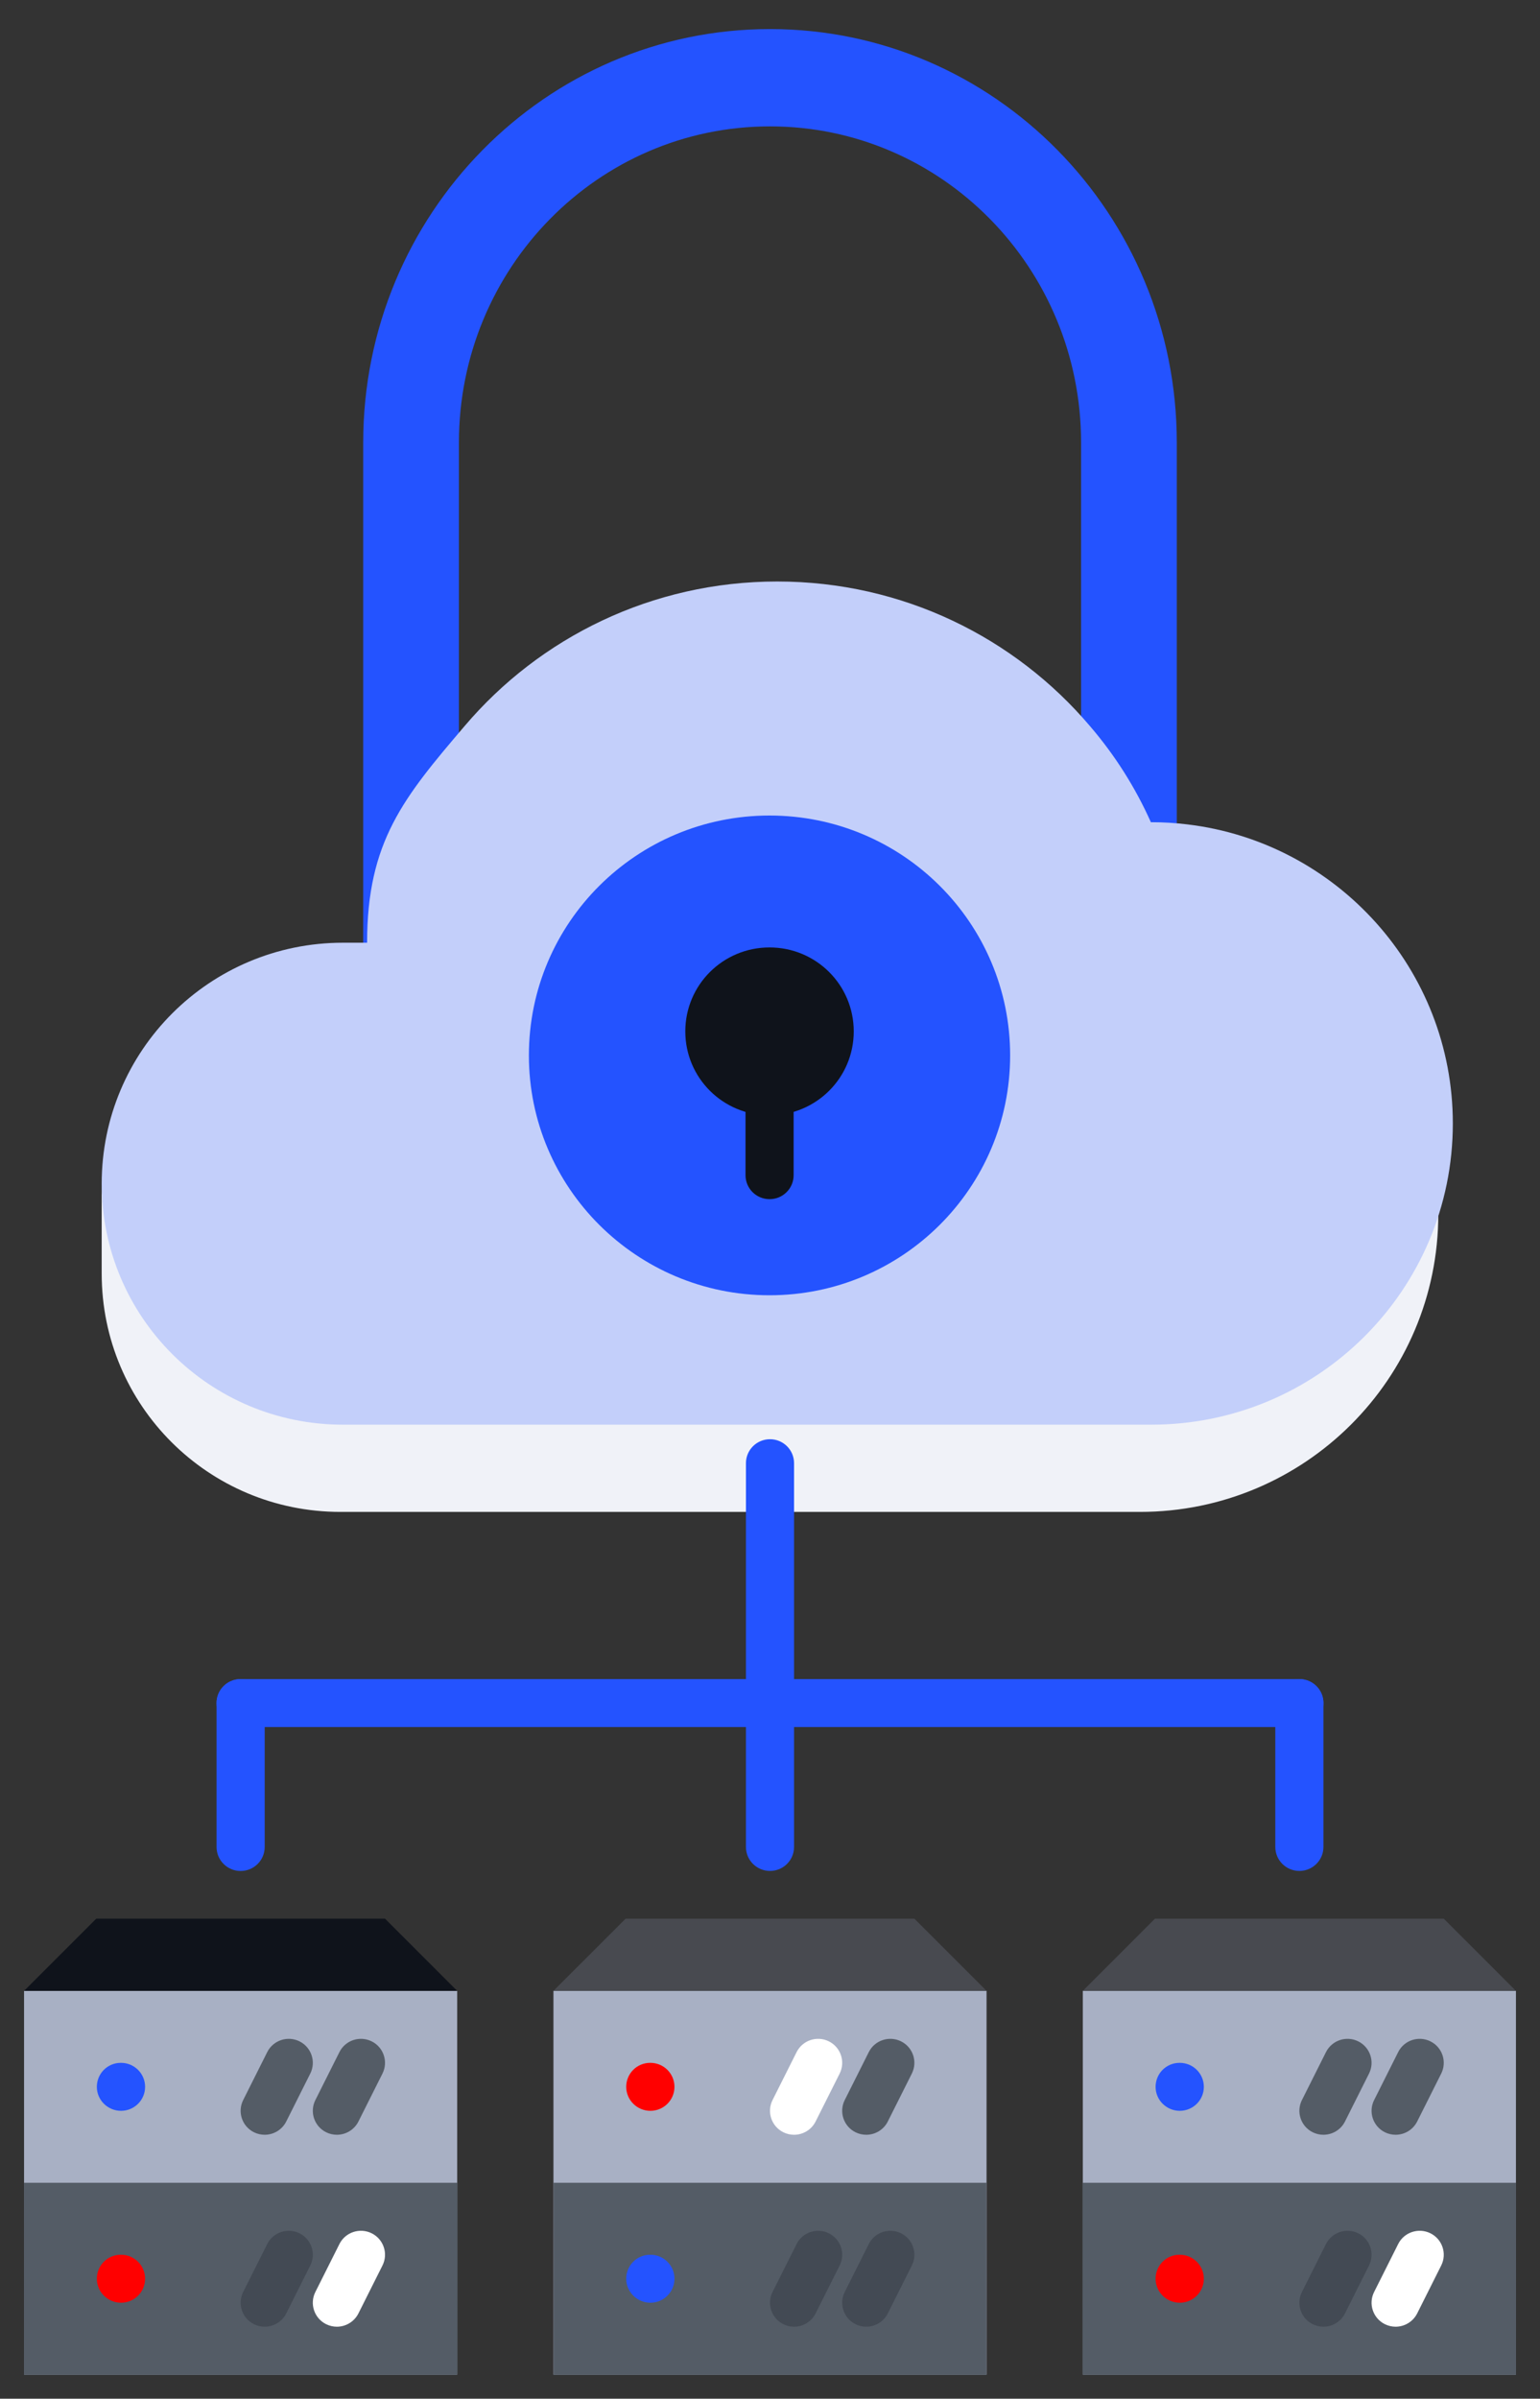<svg width="106" height="165" viewBox="0 0 106 165" fill="none" xmlns="http://www.w3.org/2000/svg"><rect x="0" y="0" width="106" height="165" fill="#333333" stroke="none"/><path d="M31.654 50.593C27.503 55.547 25 61.972 25 69V65.635V30.447C25 14.751 37.534 2 53 2C68.468 2 81 14.751 81 30.447V57.421C80.195 57.319 79.371 57.268 78.529 57.268L78.513 57.287C77.442 54.844 76.042 52.601 74.346 50.593L74.412 50.526V30.447C74.412 18.43 64.828 8.693 53 8.693C41.174 8.693 31.588 18.43 31.588 30.447V50.526L31.654 50.593Z" fill="#2453FF"/><path d="M7 81.098C7 90.163 14.345 97.491 23.429 97.491H78.464C89.8 97.491 99 88.327 99 77V83.509C99 94.837 89.8 104 78.464 104H23.429C14.345 104 7 96.671 7 87.608V81.098Z" fill="#F0F2F8"/><path d="M81.732 56.709C80.92 56.608 80.09 56.558 79.241 56.558L79.225 56.577C78.145 54.157 76.733 51.935 75.023 49.946C69.86 43.862 62.136 40 53.5 40C44.866 40 37.142 43.862 31.977 49.946C27.792 54.853 25.268 57.885 25.268 64.847H23.607C14.425 64.847 7 72.273 7 81.423C7 90.59 14.425 98 23.607 98H79.241C90.7 98 100 88.734 100 77.279C100 66.688 92.012 57.934 81.732 56.709Z" fill="#C3CFFA"/><path d="M52.967 75.898C55.716 75.898 57.935 73.687 57.935 70.948C57.935 68.209 55.716 65.998 52.967 65.998C50.217 65.998 47.998 68.209 47.998 70.948C47.998 73.687 50.217 75.898 52.967 75.898ZM52.967 56.098C62.109 56.098 69.529 63.473 69.529 72.598C69.529 81.706 62.109 89.098 52.967 89.098C43.823 89.098 36.404 81.706 36.404 72.598C36.404 63.473 43.824 56.098 52.967 56.098Z" fill="#2453FF"/><path d="M52.967 65.172C56.175 65.172 58.764 67.751 58.764 70.947C58.764 74.143 56.175 76.722 52.967 76.722C49.759 76.722 47.17 74.143 47.17 70.947C47.17 67.751 49.76 65.172 52.967 65.172Z" fill="#0F131B"/><path d="M52.971 82.488C52.055 82.488 51.315 81.751 51.315 80.838V75.888C51.315 74.976 52.055 74.238 52.971 74.238C53.887 74.238 54.627 74.976 54.627 75.888V80.838C54.627 81.751 53.887 82.488 52.971 82.488Z" fill="#0F131B"/><path d="M104.344 136.945H74.531V163.345H104.344V136.945Z" fill="#A8B0C4"/><path d="M99.375 131.98L104.344 136.947H74.531L79.5 131.98H99.375Z" fill="#484A50"/><path d="M104.344 150.148H74.531V163.348H104.344V150.148Z" fill="#545C66"/><path d="M81.206 145.198C80.29 145.198 79.541 144.461 79.541 143.548C79.541 142.636 80.273 141.898 81.187 141.898H81.206C82.12 141.898 82.862 142.636 82.862 143.548C82.862 144.461 82.12 145.198 81.206 145.198Z" fill="#2453FF"/><path d="M81.206 158.398C80.29 158.398 79.541 157.66 79.541 156.748C79.541 155.835 80.273 155.098 81.187 155.098H81.206C82.12 155.098 82.862 155.835 82.862 156.748C82.862 157.66 82.12 158.398 81.206 158.398Z" fill="#FF0000"/><path d="M91.092 146.845C90.843 146.845 90.59 146.789 90.353 146.672C89.535 146.265 89.204 145.273 89.613 144.458L91.269 141.158C91.68 140.341 92.675 140.014 93.492 140.42C94.31 140.828 94.641 141.82 94.232 142.635L92.576 145.935C92.284 146.512 91.7 146.845 91.092 146.845Z" fill="#545C66"/><path d="M96.061 146.845C95.812 146.845 95.559 146.789 95.322 146.672C94.504 146.265 94.172 145.273 94.582 144.458L96.238 141.158C96.647 140.341 97.642 140.014 98.46 140.42C99.279 140.828 99.61 141.82 99.201 142.635L97.545 145.935C97.253 146.512 96.668 146.845 96.061 146.845Z" fill="#545C66"/><path d="M91.092 160.048C90.843 160.048 90.59 159.991 90.353 159.874C89.535 159.467 89.204 158.475 89.613 157.66L91.269 154.36C91.68 153.545 92.675 153.218 93.492 153.622C94.31 154.03 94.641 155.022 94.232 155.837L92.576 159.137C92.284 159.714 91.7 160.048 91.092 160.048Z" fill="#434A54"/><path d="M96.061 160.048C95.812 160.048 95.559 159.991 95.322 159.874C94.504 159.467 94.172 158.475 94.582 157.66L96.238 154.36C96.647 153.545 97.642 153.218 98.46 153.622C99.279 154.03 99.61 155.022 99.201 155.837L97.545 159.137C97.253 159.714 96.668 160.048 96.061 160.048Z" fill="white"/><path d="M67.906 136.945H38.094V163.345H67.906V136.945Z" fill="#A8B0C4"/><path d="M62.938 131.98L67.906 136.947H38.094L43.062 131.98H62.938Z" fill="#484A50"/><path d="M67.906 150.148H38.094V163.348H67.906V150.148Z" fill="#545C66"/><path d="M44.768 145.198C43.852 145.198 43.103 144.461 43.103 143.548C43.103 142.636 43.836 141.898 44.75 141.898H44.768C45.682 141.898 46.424 142.636 46.424 143.548C46.424 144.461 45.682 145.198 44.768 145.198Z" fill="#FF0000"/><path d="M44.768 158.398C43.852 158.398 43.103 157.66 43.103 156.748C43.103 155.835 43.836 155.098 44.75 155.098H44.768C45.682 155.098 46.424 155.835 46.424 156.748C46.424 157.66 45.682 158.398 44.768 158.398Z" fill="#2453FF"/><path d="M54.654 146.845C54.406 146.845 54.153 146.789 53.916 146.672C53.097 146.265 52.766 145.273 53.175 144.458L54.832 141.158C55.242 140.341 56.238 140.014 57.054 140.42C57.872 140.828 58.204 141.82 57.795 142.635L56.138 145.935C55.847 146.512 55.262 146.845 54.654 146.845Z" fill="white"/><path d="M59.623 146.845C59.375 146.845 59.121 146.789 58.884 146.672C58.066 146.265 57.735 145.273 58.144 144.458L59.8 141.158C60.209 140.341 61.205 140.014 62.023 140.42C62.841 140.828 63.172 141.82 62.763 142.635L61.107 145.935C60.816 146.512 60.231 146.845 59.623 146.845Z" fill="#545C66"/><path d="M54.654 160.048C54.406 160.048 54.153 159.991 53.916 159.874C53.097 159.467 52.766 158.475 53.175 157.66L54.832 154.36C55.242 153.545 56.238 153.218 57.054 153.622C57.872 154.03 58.204 155.022 57.795 155.837L56.138 159.137C55.847 159.714 55.262 160.048 54.654 160.048Z" fill="#434A54"/><path d="M59.623 160.048C59.375 160.048 59.121 159.991 58.884 159.874C58.066 159.467 57.735 158.475 58.144 157.66L59.8 154.36C60.209 153.545 61.205 153.218 62.023 153.622C62.841 154.03 63.172 155.022 62.763 155.837L61.107 159.137C60.816 159.714 60.231 160.048 59.623 160.048Z" fill="#434A54"/><path d="M31.469 136.945H1.656V163.345H31.469V136.945Z" fill="#A8B0C4"/><path d="M26.5 131.98L31.469 136.947H1.656L6.625 131.98H26.5Z" fill="#0F131B"/><path d="M31.469 150.148H1.656V163.348H31.469V150.148Z" fill="#545C66"/><path d="M8.331 145.198C7.415 145.198 6.666 144.461 6.666 143.548C6.666 142.636 7.398 141.898 8.312 141.898H8.331C9.245 141.898 9.987 142.636 9.987 143.548C9.987 144.461 9.245 145.198 8.331 145.198Z" fill="#2453FF"/><path d="M8.331 158.398C7.415 158.398 6.666 157.66 6.666 156.748C6.666 155.835 7.398 155.098 8.312 155.098H8.331C9.245 155.098 9.987 155.835 9.987 156.748C9.987 157.66 9.245 158.398 8.331 158.398Z" fill="#FF0000"/><path d="M18.217 146.845C17.968 146.845 17.715 146.789 17.478 146.672C16.66 146.265 16.329 145.273 16.738 144.458L18.394 141.158C18.805 140.341 19.8 140.014 20.617 140.42C21.435 140.828 21.766 141.82 21.357 142.635L19.701 145.935C19.409 146.512 18.825 146.845 18.217 146.845Z" fill="#545C66"/><path d="M23.186 146.845C22.937 146.845 22.684 146.789 22.447 146.672C21.629 146.265 21.297 145.273 21.707 144.458L23.363 141.158C23.772 140.341 24.767 140.014 25.585 140.42C26.404 140.828 26.735 141.82 26.326 142.635L24.67 145.935C24.378 146.512 23.793 146.845 23.186 146.845Z" fill="#545C66"/><path d="M18.217 160.048C17.968 160.048 17.715 159.991 17.478 159.874C16.66 159.467 16.329 158.475 16.738 157.66L18.394 154.36C18.805 153.545 19.8 153.218 20.617 153.622C21.435 154.03 21.766 155.022 21.357 155.837L19.701 159.137C19.409 159.714 18.825 160.048 18.217 160.048Z" fill="#434A54"/><path d="M23.186 160.048C22.937 160.048 22.684 159.991 22.447 159.874C21.629 159.467 21.297 158.475 21.707 157.66L23.363 154.36C23.772 153.545 24.767 153.218 25.585 153.622C26.404 154.03 26.735 155.022 26.326 155.837L24.67 159.137C24.378 159.714 23.793 160.048 23.186 160.048Z" fill="white"/><path d="M16.562 128.7C15.647 128.7 14.906 127.962 14.906 127.05V117.15C14.906 116.238 15.647 115.5 16.562 115.5C17.478 115.5 18.219 116.238 18.219 117.15V127.05C18.219 127.962 17.478 128.7 16.562 128.7Z" fill="#2453FF"/><path d="M89.437 118.8H16.561C15.645 118.8 14.904 118.062 14.904 117.15C14.904 116.238 15.645 115.5 16.561 115.5H89.437C90.353 115.5 91.094 116.238 91.094 117.15C91.094 118.062 90.353 118.8 89.437 118.8Z" fill="#2453FF"/><path d="M89.438 128.697C88.522 128.697 87.781 127.959 87.781 127.047V117.15C87.781 116.238 88.522 115.5 89.438 115.5C90.353 115.5 91.094 116.238 91.094 117.15V127.047C91.094 127.959 90.353 128.697 89.438 128.697Z" fill="#2453FF"/><path d="M53 128.697C52.084 128.697 51.344 127.959 51.344 127.047V100.65C51.344 99.738 52.084 99 53 99C53.916 99 54.656 99.738 54.656 100.65V127.047C54.656 127.959 53.916 128.697 53 128.697Z" fill="#2453FF"/></svg>